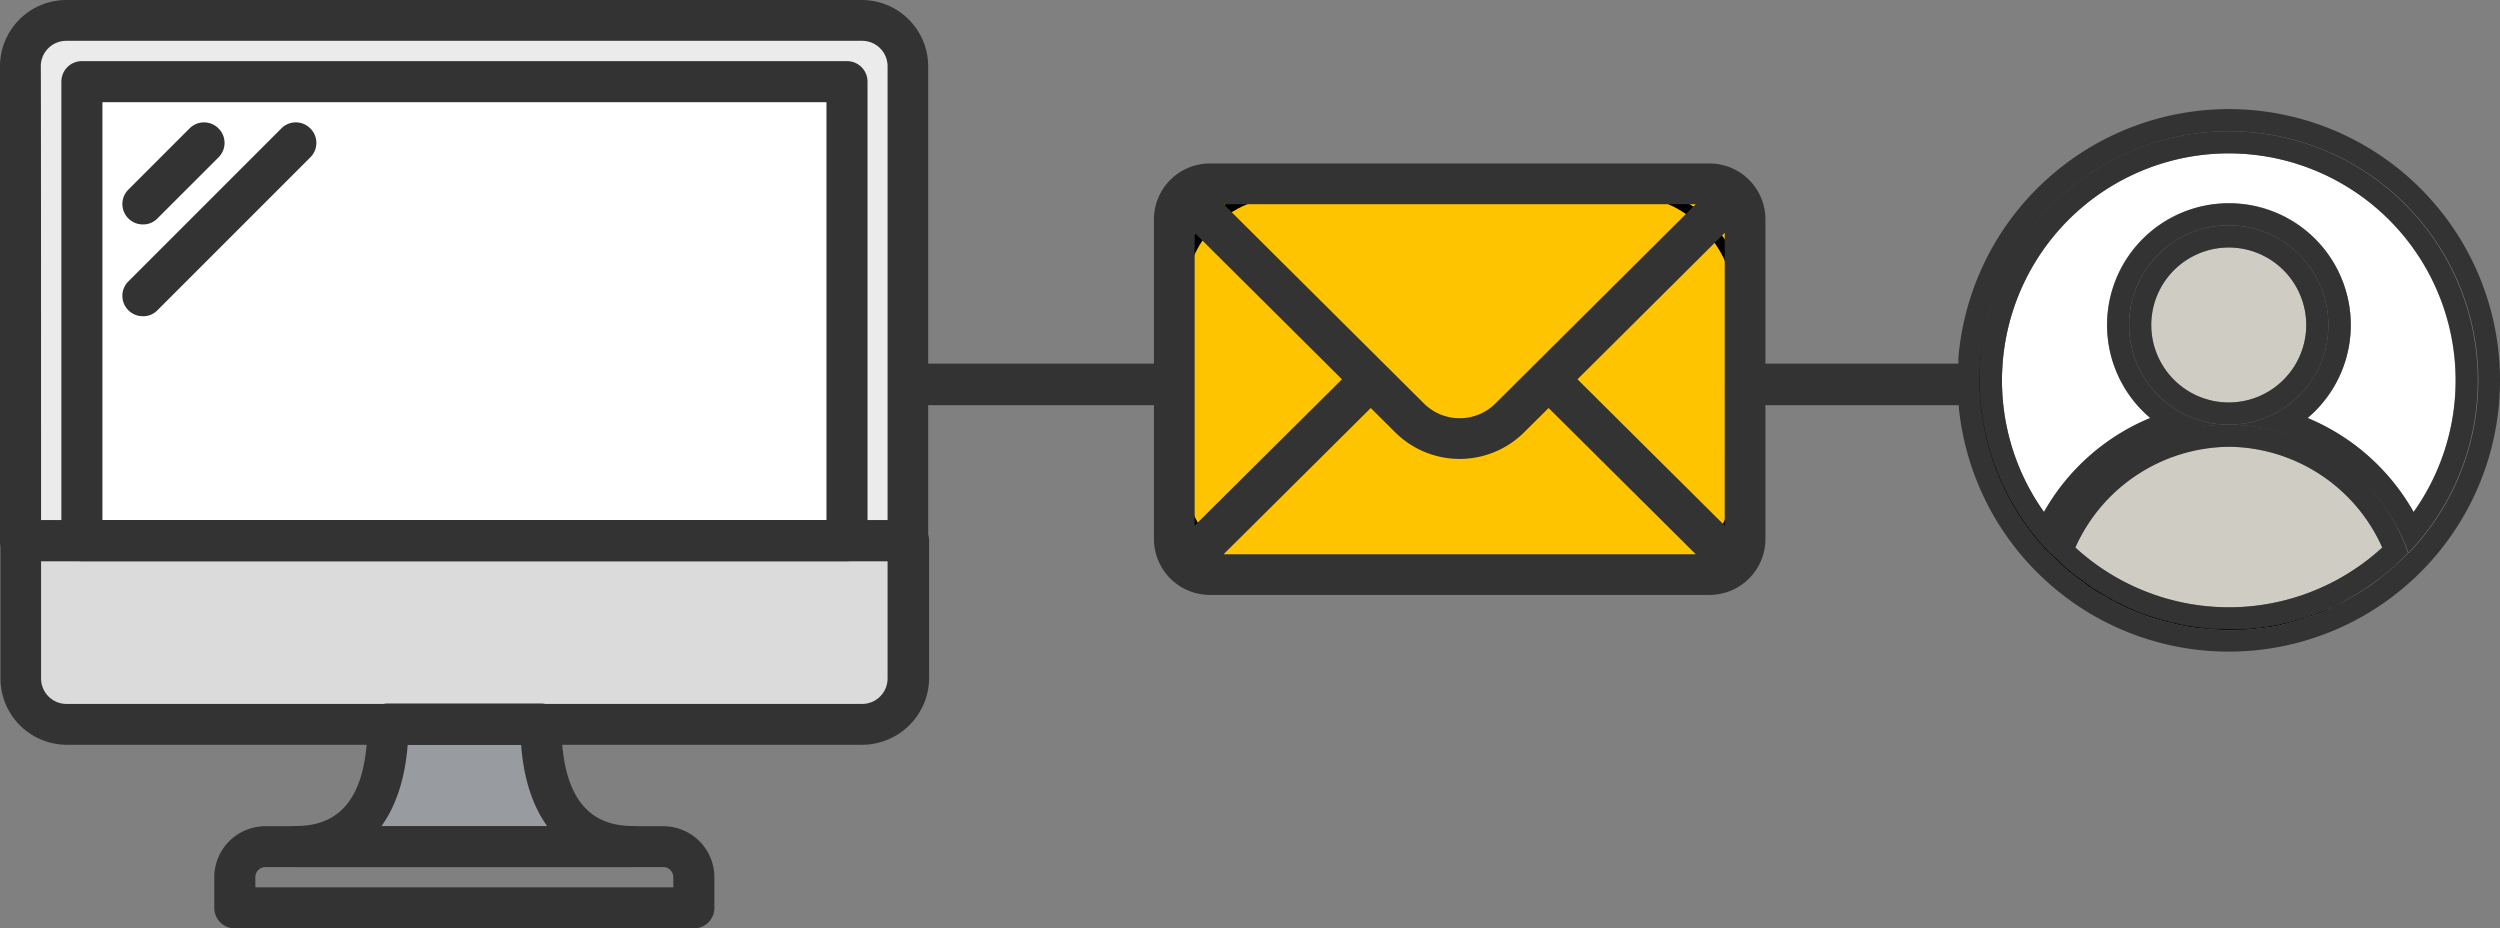 <svg xmlns="http://www.w3.org/2000/svg" width="240.634" height="89.363" viewBox="0 0 240.634 89.363">
  <rect x="0" y="0" width="240.634" height="89.363" fill="#808080" stroke="none"/>
  <g id="c_04_02" transform="translate(-769.5 -4951.5)">
    <g id="グループ_164" data-name="グループ 164" transform="translate(958.1 6341.1)">
      <path id="パス_545" data-name="パス 545" d="M-107.857-1382.6h-69.214a4.425,4.425,0,0,0-4.429,4.429v47.135h85.455v-47.135a4.425,4.425,0,0,0-4.429-4.429Z" transform="translate(-5.124 -5.046)" fill="#ebebeb"/>
      <path id="パス_546" data-name="パス 546" d="M-39.344-1086.3h-14.72c0,6.51-2.327,13.266-8.836,13.266h32.392C-37.017-1073.034-39.344-1079.79-39.344-1086.3Z" transform="translate(-97.192 -235.062)" fill="#989ca0"/>
      <path id="パス_547" data-name="パス 547" d="M-100.4-1141.027h-76.574a4.425,4.425,0,0,1-4.429-4.429V-1158.7h85.433v13.243A4.454,4.454,0,0,1-100.4-1141.027Z" transform="translate(-5.201 -178.859)" fill="#dbdbdb"/>
      <rect id="長方形_82" data-name="長方形 82" width="73.643" height="44.182" transform="translate(-180.718 -1381.74)" fill="#fff"/>
      <g id="グループ_91" data-name="グループ 91" transform="translate(-188.1 -1389.1)">
        <path id="パス_548" data-name="パス 548" d="M-101.191-1336.082h-85.433a1.475,1.475,0,0,1-1.476-1.476v-45.658a5.89,5.89,0,0,1,5.883-5.883h76.574a5.89,5.89,0,0,1,5.883,5.883v45.658A1.41,1.41,0,0,1-101.191-1336.082Zm-83.956-2.953h82.48v-44.182a2.95,2.95,0,0,0-2.953-2.953h-76.6a2.95,2.95,0,0,0-2.953,2.953C-185.147-1383.217-185.147-1339.035-185.147-1339.035Z" transform="translate(188.1 1389.1)" fill="#333" stroke="#333" stroke-width="1"/>
        <path id="パス_549" data-name="パス 549" d="M-105.443-1144.6h-76.574a5.891,5.891,0,0,1-5.883-5.883v-13.243a1.475,1.475,0,0,1,1.476-1.476h85.433a1.475,1.475,0,0,1,1.476,1.476v13.243A5.958,5.958,0,0,1-105.443-1144.6Zm-79.549-17.673v11.789a2.95,2.95,0,0,0,2.953,2.953h76.574a2.95,2.95,0,0,0,2.953-2.953v-11.789Z" transform="translate(187.945 1215.287)" fill="#333" stroke="#333" stroke-width="1"/>
        <path id="パス_550" data-name="パス 550" d="M-86.58-1315.666h-73.643a1.475,1.475,0,0,1-1.476-1.476v-44.182a1.475,1.475,0,0,1,1.476-1.476H-86.58a1.475,1.475,0,0,1,1.476,1.476v44.182A1.49,1.49,0,0,1-86.58-1315.666Zm-72.167-2.953h70.691v-41.229h-70.691Z" transform="translate(167.606 1368.683)" fill="#333" stroke="#333" stroke-width="1"/>
        <path id="パス_551" data-name="パス 551" d="M-50.242-1024.764H-94.424a1.475,1.475,0,0,1-1.476-1.476v-2.953a4.416,4.416,0,0,1,4.407-4.407h38.321a4.415,4.415,0,0,1,4.407,4.407v2.953A1.475,1.475,0,0,1-50.242-1024.764Zm-42.705-2.953h41.229v-1.477a1.475,1.475,0,0,0-1.476-1.476H-91.471a1.475,1.475,0,0,0-1.476,1.476v1.477Z" transform="translate(116.526 1113.127)" fill="#333" stroke="#333" stroke-width="1"/>
        <path id="パス_552" data-name="パス 552" d="M-35.631-1071.658H-68.024a1.475,1.475,0,0,1-1.476-1.476,1.475,1.475,0,0,1,1.476-1.476c4.877,0,7.36-3.467,7.36-10.313a1.475,1.475,0,0,1,1.476-1.476h14.72a1.475,1.475,0,0,1,1.476,1.476c0,6.845,2.483,10.313,7.36,10.313a1.475,1.475,0,0,1,1.476,1.476A1.475,1.475,0,0,1-35.631-1071.658Zm-25.234-2.93h18.053c-1.812-2.013-2.886-5.011-3.087-8.836H-57.756C-57.979-1079.6-59.053-1076.6-60.865-1074.588Z" transform="translate(96.031 1154.115)" fill="#333" stroke="#333" stroke-width="1"/>
        <path id="パス_553" data-name="パス 553" d="M-133.962-1327.625a1.47,1.47,0,0,1-1.051-.425,1.458,1.458,0,0,1,0-2.08l5.883-5.883a1.458,1.458,0,0,1,2.08,0,1.458,1.458,0,0,1,0,2.08l-5.883,5.883A1.385,1.385,0,0,1-133.962-1327.625Z" transform="translate(147.228 1348.228)" fill="#333" stroke="#333" stroke-width="1"/>
        <path id="パス_555" data-name="パス 555" d="M-133.962-1318.789a1.47,1.47,0,0,1-1.051-.425,1.458,1.458,0,0,1,0-2.08l14.72-14.72a1.458,1.458,0,0,1,2.08,0,1.458,1.458,0,0,1,0,2.08l-14.72,14.72A1.385,1.385,0,0,1-133.962-1318.789Z" transform="translate(147.228 1348.228)" fill="#333" stroke="#333" stroke-width="1"/>
      </g>
    </g>
    <g id="グループ_165" data-name="グループ 165" transform="translate(680 4045.5)">
      <path id="パス_424" data-name="パス 424" d="M336.3,1059a18.68,18.68,0,0,0-17.283,12.28h0A18.7,18.7,0,0,1,336.3,1059Z" transform="translate(-32.272 -112.127)" fill="none"/>
      <path id="パス_425" data-name="パス 425" d="M322.686,970.723a11.731,11.731,0,0,0,4.156,8.952,20.941,20.941,0,0,0-10.228,9.032l.018.026a20.882,20.882,0,0,1,10.231-9.058A11.721,11.721,0,0,1,334.42,959h-.011A11.743,11.743,0,0,0,322.686,970.723Z" transform="translate(-30.385 -33.442)" fill="none"/>
      <path id="パス_426" data-name="パス 426" d="M313.145,926.646a23.986,23.986,0,0,0-21.987,17.946A24,24,0,0,1,313.145,926.646Z" transform="translate(-10.353 -7.983)" fill="none"/>
      <path id="パス_427" data-name="パス 427" d="M400.1,1059a18.715,18.715,0,0,1,17.3,12.333h0A18.685,18.685,0,0,0,400.1,1059Z" transform="translate(-96.076 -112.127)" fill="none"/>
      <path id="パス_428" data-name="パス 428" d="M430.179,958.764a21.884,21.884,0,0,0-19.617-21.734,21.858,21.858,0,0,1,15.557,34.4l.01.017A21.918,21.918,0,0,0,430.179,958.764Z" transform="translate(-104.308 -16.154)" fill="none"/>
      <path id="パス_429" data-name="パス 429" d="M321.755,936.613A21.826,21.826,0,0,0,297.7,958.368,21.7,21.7,0,0,0,301.731,971a20.941,20.941,0,0,1,10.228-9.032,11.721,11.721,0,0,1,7.566-20.675h.021a11.721,11.721,0,0,1,7.566,20.675,20.925,20.925,0,0,1,10.2,9.042,21.858,21.858,0,0,0-15.557-34.4Z" transform="translate(-15.501 -15.737)" fill="#fff"/>
      <path id="パス_430" data-name="パス 430" d="M330.8,1078.7a21.833,21.833,0,0,0,29.541,0,16.1,16.1,0,0,0-29.541,0Z" transform="translate(-41.546 -119.996)" fill="#ceccc3"/>
      <circle id="楕円形_14" data-name="楕円形 14" cx="7.46" cy="7.46" r="7.46" transform="translate(296.565 929.821)" fill="#ceccc3"/>
      <path id="パス_431" data-name="パス 431" d="M304.025,916.5A26.14,26.14,0,0,0,278,940.478v4.263A26.111,26.111,0,1,0,304.025,916.5Zm17.307,42.713c-.087.091-.179.177-.268.267l-.179.179a25.942,25.942,0,0,1-6.735,4.776h-.021c-.171.085-.341.149-.512.234-.021,0-.021.021-.043.021-.149.064-.32.149-.49.213-.021,0-.043.021-.064.021-.171.064-.32.128-.49.192-.021,0-.043.021-.064.021-.171.064-.32.107-.49.17-.021,0-.064.021-.085.021-.149.043-.32.107-.469.149-.043.021-.064.021-.107.043-.171.064-.32.107-.469.149-.043.021-.085.021-.128.043l-.448.128c-.043.021-.085.021-.128.043-.149.043-.3.064-.448.107a1.362,1.362,0,0,0-.149.043c-.149.043-.3.064-.448.107a.4.4,0,0,1-.149.043c-.149.021-.3.064-.448.085-.043,0-.107.021-.149.021a3.3,3.3,0,0,1-.448.085c-.064,0-.107.021-.171.021l-.448.064c-.064,0-.107.021-.171.021a3.182,3.182,0,0,0-.448.043c-.064,0-.107.021-.171.021-.149.021-.3.021-.448.043a.47.47,0,0,1-.171.021c-.149,0-.32.021-.469.021h-.149c-.171,0-.341.021-.512.021h-1.407a1.408,1.408,0,0,0-.3-.021,1.609,1.609,0,0,0-.32-.021c-.107,0-.234-.021-.341-.021-.085,0-.192-.021-.277-.021-.128-.021-.234-.021-.362-.043-.085,0-.171-.021-.256-.021-.128-.021-.256-.021-.384-.043-.085,0-.149-.021-.234-.021l-.384-.064a.727.727,0,0,1-.213-.021c-.149-.021-.277-.043-.4-.064-.064-.021-.128-.021-.192-.043a2.734,2.734,0,0,0-.4-.085c-.064-.021-.128-.021-.192-.043-.128-.021-.277-.064-.4-.085-.043-.021-.107-.021-.171-.043-.128-.043-.277-.064-.4-.107-.064-.021-.107-.021-.17-.043a2.841,2.841,0,0,1-.4-.107c-.064-.021-.107-.021-.171-.043-.128-.043-.277-.085-.4-.128-.043-.021-.107-.021-.149-.043-.128-.043-.277-.085-.4-.128a.4.4,0,0,1-.149-.043c-.128-.043-.277-.107-.4-.149a.4.4,0,0,1-.149-.043c-.128-.043-.277-.107-.4-.149a1.039,1.039,0,0,1-.149-.064c-.128-.064-.277-.107-.4-.171l-.128-.064a3.26,3.26,0,0,1-.4-.17l-.128-.064c-.149-.064-.277-.128-.4-.192l-.128-.064-.384-.192-.128-.064a3.451,3.451,0,0,0-.384-.213l-.128-.064c-.128-.064-.256-.149-.384-.213a.448.448,0,0,0-.128-.085c-.128-.064-.234-.149-.362-.213-.043-.021-.085-.064-.128-.085a3.2,3.2,0,0,1-.362-.213.926.926,0,0,1-.149-.085c-.107-.085-.234-.149-.341-.234-.043-.043-.107-.064-.149-.107-.107-.085-.213-.149-.32-.234a.648.648,0,0,1-.149-.107c-.107-.085-.213-.149-.32-.234-.064-.043-.107-.085-.171-.128a2.6,2.6,0,0,1-.3-.213c-.064-.043-.128-.107-.192-.149-.085-.064-.171-.149-.256-.213a1.862,1.862,0,0,1-.213-.17c-.085-.064-.149-.128-.234-.192a2.115,2.115,0,0,0-.234-.213,1.383,1.383,0,0,1-.192-.17,3.28,3.28,0,0,1-.277-.256.989.989,0,0,0-.149-.149,4.071,4.071,0,0,1-.32-.3l-.085-.085c-.128-.149-.256-.277-.384-.4v-.021a23.98,23.98,0,0,1,16.074-40.551q.613-.031,1.233-.031a23.976,23.976,0,0,1,17.3,40.574Z" transform="translate(0)" fill="#333"/>
      <path id="パス_432" data-name="パス 432" d="M318.924,1116.616c-.008.02-.016.04-.024.061.008-.021.017-.04.024-.061Z" transform="translate(-32.183 -157.463)"/>
      <path id="パス_433" data-name="パス 433" d="M311.657,926.5q-.621,0-1.233.031a24,24,0,0,0-21.987,17.946A24.025,24.025,0,0,0,294.371,967v.021l0,0a18.68,18.68,0,0,1,17.283-12.28,9.591,9.591,0,1,1,9.591-9.591,9.579,9.579,0,0,1-9.591,9.591,18.685,18.685,0,0,1,17.3,12.333,23.976,23.976,0,0,0-17.3-40.574Zm17.776,36.66a20.746,20.746,0,0,0-10.209-9.058,11.712,11.712,0,1,0-15.112,0,20.882,20.882,0,0,0-10.231,9.058l-.018-.026,0,.005a21.84,21.84,0,0,1,15.567-34.394,21.856,21.856,0,0,1,20.027,34.416l-.01-.017Z" transform="translate(-7.632 -7.869)" fill="#333"/>
      <path id="パス_434" data-name="パス 434" d="M479.379,1118.152l-.179.179Z" transform="translate(-158.316 -158.672)"/>
      <path id="パス_435" data-name="パス 435" d="M407.727,979.675A11.721,11.721,0,0,0,400.161,959h-.011a11.721,11.721,0,0,1,7.556,20.674,20.747,20.747,0,0,1,10.209,9.058l.011-.017A20.925,20.925,0,0,0,407.727,979.675Z" transform="translate(-96.115 -33.442)"/>
      <path id="パス_436" data-name="パス 436" d="M317.217,937.03a21.84,21.84,0,0,0-15.567,34.395l0-.005a21.858,21.858,0,0,1,15.564-34.389Z" transform="translate(-15.422 -16.154)"/>
      <path id="パス_437" data-name="パス 437" d="M294.293,1033.384v-.021a24.025,24.025,0,0,1-5.934-22.52,24.028,24.028,0,0,0,5.913,22.605c.008-.021.017-.04.024-.061Z" transform="translate(-7.554 -74.235)"/>
      <path id="パス_438" data-name="パス 438" d="M481.289,1116.872l0-.008h0Z" transform="translate(-159.957 -157.658)"/>
      <path id="パス_439" data-name="パス 439" d="M319.014,1071.28c.127.148.254.275.381.4l.085.085a4.107,4.107,0,0,1,.32.3.986.986,0,0,0,.149.149,3.29,3.29,0,0,1,.277.256c.064.064.128.107.192.171a2.115,2.115,0,0,0,.234.213c.085.064.149.128.234.192a1.875,1.875,0,0,1,.213.17c.085.064.171.149.256.213.064.043.128.107.192.149.107.064.192.149.3.213.064.043.107.085.171.128.107.085.213.149.32.234.043.043.107.064.149.107.107.085.213.149.32.234.043.043.107.064.149.107a3.271,3.271,0,0,0,.341.234.927.927,0,0,1,.149.085c.128.064.234.149.362.213.043.021.085.064.128.085.107.064.234.149.362.213a.448.448,0,0,0,.128.085c.128.064.256.149.384.213l.128.064a3.461,3.461,0,0,0,.384.213l.128.064.384.192.128.064c.128.064.277.128.4.192l.128.064c.128.064.277.107.4.171l.128.064c.128.064.277.106.4.17a1.054,1.054,0,0,1,.149.064c.128.043.277.107.4.149a.394.394,0,0,1,.149.043,3.117,3.117,0,0,0,.4.149.394.394,0,0,1,.149.043c.128.043.277.085.4.128.043.021.107.021.149.043.128.043.277.085.4.128.064.021.107.021.171.043.128.043.277.064.4.107.064.021.107.021.171.043a2.847,2.847,0,0,0,.4.106c.043.021.107.021.171.043.128.021.277.064.4.085.064.021.128.021.192.043a2.751,2.751,0,0,0,.4.085c.064.021.128.021.192.042.149.021.277.043.4.064.064,0,.149.021.213.021l.384.064c.085,0,.149.021.234.021.128.021.256.021.384.043.085,0,.171.021.256.021a2.1,2.1,0,0,0,.362.043c.085,0,.192.021.277.021.107,0,.234.021.341.021a1.619,1.619,0,0,0,.32.021,1.4,1.4,0,0,0,.3.021h1.386c.17,0,.34-.021.511-.021h.177c.132,0,.278-.015.413-.019l.028,0a.468.468,0,0,1,.171-.021c.149-.021.3-.021.448-.043.064,0,.107-.021.171-.021.019,0,.038,0,.056,0,.112-.014.224-.02.335-.032l.056-.008a.288.288,0,0,0,.044-.005.405.405,0,0,1,.12-.015h.006l.448-.064h0c.064,0,.107-.021.171-.021a3.34,3.34,0,0,1,.448-.085c.043,0,.107-.021.149-.021.149-.021.3-.064.448-.085a.4.4,0,0,1,.149-.043c.149-.043.3-.064.448-.107.014,0,.024-.006.036-.009a.226.226,0,0,1-.057.009,1.334,1.334,0,0,0,.149-.043c-.017.009-.035.016-.053.023a.29.29,0,0,0,.074-.023,3.418,3.418,0,0,0,.448-.106h0c.043-.021.085-.021.128-.043h0l.448-.128c.043-.021.085-.021.128-.043.17-.064.32-.107.469-.149.043-.021.064-.021.107-.043a3.97,3.97,0,0,0,.469-.149c.021,0,.064-.021.085-.021.072-.018.143-.041.213-.065l.064-.022c.074-.027.146-.055.213-.084h0a.077.077,0,0,0,.032-.011.077.077,0,0,1,.032-.011h0c.171-.064.32-.128.49-.192-.171.064-.32.128-.49.192.149-.064.32-.128.49-.192l.007,0a.138.138,0,0,1-.028,0c.021,0,.043-.021.064-.021a.065.065,0,0,1-.028.017.167.167,0,0,1,.05-.017c.149-.064.32-.149.49-.213.021,0,.021-.021.043-.021.171-.085.341-.149.512-.234h.021c.293-.136.582-.281.868-.428.129-.067.257-.136.384-.2q.23-.124.458-.253c.15-.085.3-.17.447-.259.116-.069.23-.141.344-.212q.508-.315,1-.653c.052-.036.1-.07.156-.107.181-.127.359-.258.536-.39.074-.055.147-.109.22-.165.178-.136.355-.273.529-.414.049-.039.1-.08.146-.12q.856-.7,1.644-1.481l.184-.183c.089-.09.176-.182.264-.273a18.3,18.3,0,0,0-34.587-.053Zm20.991,7.137c.064,0,.107-.021.171-.021A.415.415,0,0,1,340.005,1078.417Zm.171,0a3.34,3.34,0,0,1,.448-.085A3.34,3.34,0,0,0,340.176,1078.417Zm.6-.128a.364.364,0,0,1-.149.021c.043,0,.107-.021.149-.021.149-.021.3-.064.448-.085A3.319,3.319,0,0,1,340.773,1078.289Zm1.044-.213c-.149.043-.3.064-.448.107a.4.4,0,0,0-.149.043.4.4,0,0,1,.149-.043C341.519,1078.14,341.668,1078.119,341.817,1078.076Zm.6-.149a3.418,3.418,0,0,1-.448.106A3.418,3.418,0,0,0,342.414,1077.927Zm-6.117-16.8a16.372,16.372,0,0,1,14.771,9.7,21.833,21.833,0,0,1-29.541,0A16.372,16.372,0,0,1,336.3,1061.131Z" transform="translate(-32.272 -112.127)" fill="#333"/>
      <path id="パス_440" data-name="パス 440" d="M406,1151.3h0Z" transform="translate(-100.716 -184.755)"/>
      <path id="パス_441" data-name="パス 441" d="M345.571,1120.255A21.855,21.855,0,0,1,330.8,1114.5,21.753,21.753,0,0,0,345.571,1120.255Z" transform="translate(-41.546 -155.798)"/>
      <path id="パス_442" data-name="パス 442" d="M345.571,1069a16.372,16.372,0,0,0-14.771,9.7A16.408,16.408,0,0,1,345.571,1069Z" transform="translate(-41.546 -119.996)"/>
      <path id="パス_443" data-name="パス 443" d="M414.392,1150.579l-.056.008c.026,0,.052,0,.078-.008a.169.169,0,0,1,.023-.005A.287.287,0,0,1,414.392,1150.579Z" transform="translate(-107.277 -184.183)"/>
      <path id="パス_444" data-name="パス 444" d="M409.486,1150.787c-.064,0-.107.021-.171.021-.149.021-.3.021-.448.042a.468.468,0,0,0-.171.021l-.028,0,.049,0a.468.468,0,0,1,.171-.021c.149-.021.3-.021.448-.042.064,0,.107-.021.171-.021l.035,0C409.524,1150.785,409.505,1150.787,409.486,1150.787Z" transform="translate(-102.819 -184.349)"/>
      <path id="パス_445" data-name="パス 445" d="M351.42,1118.606l-.146.12c-.174.141-.351.278-.529.414l-.22.165c-.177.132-.355.263-.536.39-.052.036-.1.071-.156.107q-.491.339-1,.654c-.114.071-.228.143-.344.212-.148.088-.3.174-.447.259s-.3.17-.458.253c-.128.069-.255.138-.384.2-.286.148-.575.292-.868.428h-.021c-.171.085-.341.149-.512.234a.066.066,0,0,1-.043.021c-.171.085-.341.149-.49.213a.17.17,0,0,0-.05.017l-.007,0-.007,0c-.171.064-.32.128-.49.192h0a.165.165,0,0,1-.064.021h0c-.067.029-.139.057-.213.084.066-.023.131-.045.192-.062a3.308,3.308,0,0,1-.49.17l.234-.086c-.07.024-.141.047-.213.065-.021,0-.064.021-.085.021a3.993,3.993,0,0,1-.469.149c-.043.021-.064.021-.107.043-.149.043-.3.085-.469.149-.043.021-.085.021-.128.043l-.448.128h0a.3.3,0,0,1-.128.043h0a3.4,3.4,0,0,1-.448.106,1.162,1.162,0,0,1-.114.033c-.012,0-.022,0-.036.009-.149.043-.3.064-.448.107a.394.394,0,0,0-.149.043c-.149.021-.3.064-.448.085-.043,0-.107.021-.149.021a3.359,3.359,0,0,0-.448.085c-.064,0-.107.021-.171.021h0q-.191.032-.445.064h.02c-.064,0-.107.021-.171.021a3.173,3.173,0,0,1-.448.043c-.064,0-.107.021-.171.021-.149.021-.3.021-.448.043a.468.468,0,0,0-.171.021,3.446,3.446,0,0,1-.469.021h-.15a4.115,4.115,0,0,1-.511.021c-.043,0-.085.021-.128,0h-1.279a1.412,1.412,0,0,1-.3-.021,1.61,1.61,0,0,1-.32-.021c-.107,0-.234-.021-.341-.021-.085,0-.192-.021-.277-.021a2.1,2.1,0,0,1-.362-.043c-.085,0-.171-.021-.256-.021-.128-.021-.256-.021-.384-.043-.085,0-.149-.021-.234-.021l-.384-.064c-.064,0-.149-.021-.213-.021-.128-.021-.256-.042-.4-.064-.064-.021-.128-.021-.192-.042a2.736,2.736,0,0,1-.4-.085c-.064-.021-.128-.021-.192-.043-.128-.021-.277-.064-.4-.085-.064-.021-.128-.021-.171-.043a2.831,2.831,0,0,1-.4-.106c-.064-.021-.107-.021-.171-.043-.128-.043-.277-.064-.4-.107-.064-.021-.107-.021-.171-.043-.128-.043-.277-.085-.4-.128-.043-.021-.107-.021-.149-.043-.128-.043-.277-.085-.4-.128a.4.4,0,0,0-.149-.043,3.1,3.1,0,0,1-.4-.149.4.4,0,0,0-.149-.043c-.128-.043-.277-.107-.4-.149a1.024,1.024,0,0,0-.149-.064c-.128-.064-.277-.107-.4-.171l-.128-.064c-.128-.064-.277-.107-.4-.171l-.128-.064c-.128-.064-.277-.128-.4-.192l-.128-.064-.384-.192-.128-.064a3.46,3.46,0,0,1-.384-.213l-.128-.064c-.128-.064-.256-.149-.384-.213a.446.446,0,0,1-.128-.085c-.128-.064-.256-.149-.362-.213-.043-.021-.085-.064-.128-.085-.128-.064-.234-.149-.362-.213a.926.926,0,0,0-.149-.085,3.245,3.245,0,0,1-.341-.234c-.043-.043-.107-.064-.149-.107-.107-.085-.213-.149-.32-.234-.043-.043-.107-.064-.149-.106-.107-.085-.213-.149-.32-.234-.064-.043-.107-.085-.171-.128-.107-.064-.192-.149-.3-.213-.064-.043-.128-.107-.192-.149-.085-.064-.171-.149-.256-.213a1.875,1.875,0,0,0-.213-.17c-.085-.064-.149-.128-.234-.192a2.123,2.123,0,0,1-.234-.213c-.064-.064-.128-.107-.192-.171a3.286,3.286,0,0,0-.277-.256.981.981,0,0,1-.149-.149,4.113,4.113,0,0,0-.32-.3l-.085-.085c-.127-.127-.254-.254-.381-.4-.008.02-.016.04-.024.061h0v.021c.128.128.256.256.384.4l.085.085a4.082,4.082,0,0,0,.32.3.985.985,0,0,1,.149.149,3.27,3.27,0,0,0,.277.256,1.382,1.382,0,0,0,.192.171,2.105,2.105,0,0,1,.234.213c.085.064.149.128.234.192a1.879,1.879,0,0,0,.213.17c.085.064.171.149.256.213.064.043.128.107.192.149a2.609,2.609,0,0,0,.3.213c.064.043.107.085.171.128.107.085.213.149.32.234a.647.647,0,0,0,.149.107c.107.085.213.149.32.234.043.043.107.064.149.107.107.085.234.149.341.234a.927.927,0,0,0,.149.085,3.2,3.2,0,0,0,.362.213c.043.021.085.064.128.085.128.064.234.149.362.213a.445.445,0,0,1,.128.085c.128.064.256.149.384.213l.128.064a3.46,3.46,0,0,1,.384.213l.128.064.384.192.128.064c.128.064.256.128.4.192l.128.064a3.268,3.268,0,0,0,.4.171l.128.064c.128.064.277.106.4.17a1.041,1.041,0,0,0,.149.064c.128.043.277.107.4.149a.4.4,0,0,0,.149.042c.128.043.277.107.4.149a.394.394,0,0,0,.149.043c.128.043.277.085.4.128.043.021.107.021.149.043.128.043.277.085.4.128.064.021.107.021.171.043a2.832,2.832,0,0,0,.4.107c.064.021.107.021.171.043.128.043.277.064.4.107.064.021.128.021.171.043.128.021.277.064.4.085.064.021.128.021.192.043a2.719,2.719,0,0,1,.4.085c.064.021.128.021.192.042.128.021.256.043.4.064a.727.727,0,0,0,.213.021l.384.064c.085,0,.149.021.234.021.128.021.256.021.384.043.085,0,.171.021.256.021.128.021.234.021.362.043.085,0,.192.021.277.021.107,0,.234.021.341.021a1.619,1.619,0,0,1,.32.021,1.4,1.4,0,0,1,.3.021h1.407c.171,0,.341-.021.512-.021h.149c.149,0,.32-.021.469-.021a.468.468,0,0,0,.171-.021c.149-.021.3-.021.448-.043.064,0,.107-.021.171-.021a3.173,3.173,0,0,1,.448-.043c.064,0,.107-.021.171-.021l.448-.064c.064,0,.107-.021.171-.021a3.3,3.3,0,0,0,.448-.085c.043,0,.107-.021.149-.021.149-.021.3-.064.448-.085a.394.394,0,0,0,.149-.043c.149-.043.3-.064.448-.107a1.333,1.333,0,0,1,.149-.043c.149-.043.3-.064.448-.107.043-.021.085-.021.128-.043l.448-.128c.043-.021.085-.021.128-.043.149-.043.3-.085.469-.149.043-.021.064-.021.107-.043.149-.043.32-.107.469-.149.021,0,.064-.021.085-.021.171-.064.32-.107.49-.17.021,0,.043-.021.064-.021.171-.064.32-.128.49-.192.021,0,.043-.021.064-.021.171-.064.341-.149.49-.213.021,0,.021-.021.043-.021.171-.085.341-.149.512-.234h.021a25.94,25.94,0,0,0,6.735-4.776l0,0Q352.276,1117.9,351.42,1118.606Zm-32.115-1.525c-.128-.128-.256-.256-.384-.4.128.149.256.277.384.4l.085.085Zm.085.107a4.134,4.134,0,0,1,.32.3A4.134,4.134,0,0,0,319.39,1117.188Zm1.407,1.258c-.085-.064-.149-.128-.234-.192a2.135,2.135,0,0,1-.234-.213c-.064-.064-.128-.107-.192-.171a3.265,3.265,0,0,0-.277-.256.982.982,0,0,1-.149-.149l.149.149a3.265,3.265,0,0,1,.277.256c.064.064.128.107.192.171a2.323,2.323,0,0,1,.234.213,2.263,2.263,0,0,1,.234.192,1.862,1.862,0,0,1,.213.17C320.946,1118.552,320.861,1118.51,320.8,1118.446Zm.469.384c-.085-.064-.171-.149-.256-.213.085.064.171.149.256.213.064.043.128.107.192.149C321.394,1118.936,321.33,1118.872,321.266,1118.829Zm.17.149a3.648,3.648,0,0,1,.3.213C321.628,1119.128,321.543,1119.042,321.436,1118.978Zm.789.575c-.107-.085-.213-.149-.32-.234-.064-.043-.107-.085-.171-.128a1.176,1.176,0,0,1,.171.128c.107.085.213.149.32.234.043.043.107.064.149.107C322.332,1119.618,322.268,1119.6,322.225,1119.554Zm.171.107c.107.085.213.149.32.234A2.084,2.084,0,0,1,322.4,1119.66Zm.3.234a.383.383,0,0,1,.149.107C322.8,1119.959,322.737,1119.938,322.694,1119.895Zm.171.085a3.262,3.262,0,0,0,.341.234A1.935,1.935,0,0,1,322.864,1119.98Zm.32.234a.926.926,0,0,1,.149.085A1.216,1.216,0,0,1,323.184,1120.215Zm.512.32c-.128-.064-.234-.149-.362-.213a3.217,3.217,0,0,1,.362.213.445.445,0,0,1,.128.085C323.781,1120.6,323.738,1120.556,323.7,1120.534Zm.149.085c.107.064.234.149.362.213C324.079,1120.769,323.951,1120.683,323.845,1120.62Zm.49.277a.445.445,0,0,1-.128-.085.445.445,0,0,0,.128.085c.128.064.256.149.384.213A3.442,3.442,0,0,1,324.335,1120.9Zm.384.234.128.064Zm.512.256a3.479,3.479,0,0,1-.384-.213,3.479,3.479,0,0,0,.384.213l.128.064Zm.512.277-.384-.192.384.192.128.064Zm.128.043c.128.064.277.128.4.192C326.147,1121.834,326.019,1121.792,325.87,1121.707Zm.426.192.128.064A.349.349,0,0,1,326.3,1121.9Zm.107.064c.128.064.277.107.4.171C326.68,1122.09,326.552,1122.026,326.4,1121.962Zm.554.234-.128-.064.128.064c.128.064.277.107.4.17C327.234,1122.3,327.085,1122.261,326.957,1122.2Zm.4.149a1.054,1.054,0,0,1,.149.064A.193.193,0,0,1,327.362,1122.346Zm.7.277a1.354,1.354,0,0,1-.149-.043c-.128-.043-.277-.107-.4-.149.128.043.256.085.4.149a.394.394,0,0,1,.149.043,3.116,3.116,0,0,0,.4.149A2.279,2.279,0,0,1,328.065,1122.623Zm.4.149a.4.4,0,0,1,.149.043A.4.4,0,0,1,328.47,1122.772Zm.554.192c-.128-.043-.277-.085-.4-.128.128.043.277.085.4.128a.309.309,0,0,1,.149.043C329.131,1122.985,329.067,1122.985,329.024,1122.964Zm.171.043c.128.043.277.085.4.128C329.45,1123.092,329.323,1123.049,329.195,1123.007Zm1.151.32c-.064-.021-.128-.021-.171-.042-.149-.043-.277-.064-.4-.107-.064-.021-.107-.021-.171-.043a.662.662,0,0,1,.171.043c.128.043.277.064.4.107.064.021.107.021.171.042.128.043.277.064.4.107A2.834,2.834,0,0,1,330.346,1123.326Zm.575.149c-.064-.021-.128-.021-.171-.043a.4.4,0,0,1,.171.043,2.27,2.27,0,0,1,.4.085C331.2,1123.54,331.049,1123.5,330.921,1123.476Zm.4.085a.624.624,0,0,1,.192.043C331.454,1123.582,331.39,1123.582,331.326,1123.561Zm.192.021a3.426,3.426,0,0,0,.4.085A2.719,2.719,0,0,1,331.518,1123.582Zm.426.085c.064.021.128.021.192.043A1.335,1.335,0,0,1,331.944,1123.667Zm.171.043c.149.021.277.042.4.064C332.392,1123.753,332.264,1123.731,332.115,1123.71Zm1,.149-.384-.064c-.064,0-.149-.021-.213-.021.085,0,.149.021.213.021l.384.064c.085,0,.171.021.234.021C333.266,1123.881,333.2,1123.859,333.116,1123.859Zm.234.021c.128.021.256.021.384.043C333.607,1123.9,333.479,1123.9,333.351,1123.881Zm.362.043c.107,0,.192.021.256.021C333.884,1123.945,333.8,1123.923,333.713,1123.923Zm.277.021c.107.021.234.021.362.043A2.107,2.107,0,0,1,333.99,1123.945Zm.341.021c.085,0,.192.021.277.021A1.308,1.308,0,0,1,334.331,1123.966Zm.277.021c.107,0,.234.021.341.021A1.946,1.946,0,0,1,334.608,1123.987Zm1.6.064h-.618a1.4,1.4,0,0,1-.3-.021,1.618,1.618,0,0,1-.32-.021,1.618,1.618,0,0,0,.32.021c.085,0,.192.021.3.021h.618Zm7.268-1.13a3.011,3.011,0,0,1-.469.149C343.177,1123.007,343.326,1122.964,343.475,1122.922Zm-.575.192-.448.128.448-.128a.3.3,0,0,1,.128-.043C342.985,1123.092,342.942,1123.092,342.9,1123.113Zm.575-.171a.362.362,0,0,1,.107-.043C343.539,1122.922,343.518,1122.922,343.475,1122.943Zm.107-.064a3.97,3.97,0,0,0,.469-.149A3.014,3.014,0,0,1,343.582,1122.879Zm.49-.149c.021,0,.043-.021.085-.021C344.136,1122.708,344.093,1122.73,344.072,1122.73Zm1.726-.661a5.435,5.435,0,0,1,.512-.234C346.139,1121.92,345.969,1121.984,345.8,1122.069Z" transform="translate(-32.183 -157.463)"/>
      <path id="パス_446" data-name="パス 446" d="M404.015,1151.3c-.17,0-.34.021-.511.021h.02c.17,0,.341-.021.511-.021Z" transform="translate(-98.754 -184.755)"/>
      <path id="パス_447" data-name="パス 447" d="M406.611,1151.3h0Z" transform="translate(-101.199 -184.754)"/>
      <path id="パス_448" data-name="パス 448" d="M480.042,1117.167c.089-.09.181-.176.268-.267-.087.09-.179.176-.267.265Z" transform="translate(-158.979 -157.687)"/>
      <path id="パス_449" data-name="パス 449" d="M448.468,1138.99c-.286.147-.575.292-.868.428C447.893,1139.282,448.182,1139.138,448.468,1138.99Z" transform="translate(-133.451 -175.068)"/>
      <path id="パス_450" data-name="パス 450" d="M479.185,1118.329l0,0,.179-.179h0Z" transform="translate(-158.304 -158.667)"/>
      <path id="パス_451" data-name="パス 451" d="M464.182,1131.069l-.156.107Z" transform="translate(-146.376 -168.836)"/>
      <path id="パス_452" data-name="パス 452" d="M467.495,1128.462c-.073.056-.146.111-.22.165C467.349,1128.573,467.422,1128.518,467.495,1128.462Z" transform="translate(-148.933 -166.784)"/>
      <path id="パス_453" data-name="パス 453" d="M470.936,1125.954c-.049.04-.1.081-.146.12Z" transform="translate(-151.699 -164.811)"/>
      <path id="パス_454" data-name="パス 454" d="M458.065,1134.635c-.114.071-.228.143-.344.212C457.837,1134.778,457.951,1134.706,458.065,1134.635Z" transform="translate(-141.415 -171.642)"/>
      <path id="パス_455" data-name="パス 455" d="M453.935,1136.842q-.227.129-.458.253Q453.708,1136.971,453.935,1136.842Z" transform="translate(-138.076 -173.378)"/>
      <path id="パス_456" data-name="パス 456" d="M480.048,1117.137c.088-.089.18-.175.267-.265l0-.008C480.224,1116.955,480.137,1117.047,480.048,1117.137Z" transform="translate(-158.983 -157.658)"/>
      <path id="パス_457" data-name="パス 457" d="M473.117,1119q-.787.777-1.644,1.481Q472.329,1119.783,473.117,1119Z" transform="translate(-152.236 -159.342)"/>
      <path id="パス_458" data-name="パス 458" d="M460.336,1131.569q-.491.339-1,.653Q459.844,1131.908,460.336,1131.569Z" transform="translate(-142.686 -169.229)"/>
      <path id="パス_459" data-name="パス 459" d="M468.835,1126.518c-.174.141-.351.278-.529.414C468.484,1126.8,468.661,1126.659,468.835,1126.518Z" transform="translate(-149.744 -165.255)"/>
      <path id="パス_460" data-name="パス 460" d="M465.3,1129.237c-.177.132-.355.263-.536.39C464.941,1129.5,465.119,1129.369,465.3,1129.237Z" transform="translate(-146.954 -167.394)"/>
      <path id="パス_461" data-name="パス 461" d="M456.072,1135.629c-.147.088-.3.173-.447.259C455.775,1135.8,455.924,1135.717,456.072,1135.629Z" transform="translate(-139.766 -172.424)"/>
      <path id="パス_462" data-name="パス 462" d="M452.058,1138.03c-.128.069-.255.138-.384.2C451.8,1138.168,451.931,1138.1,452.058,1138.03Z" transform="translate(-136.657 -174.313)"/>
      <path id="パス_463" data-name="パス 463" d="M319.384,1117.3c-.128-.128-.256-.256-.384-.4C319.128,1117.049,319.256,1117.177,319.384,1117.3Z" transform="translate(-32.261 -157.687)"/>
      <path id="パス_464" data-name="パス 464" d="M327.8,1125.2c.064.064.149.107.213.171A1.857,1.857,0,0,0,327.8,1125.2Z" transform="translate(-39.186 -164.217)"/>
      <path id="パス_465" data-name="パス 465" d="M332.371,1128.828a1.192,1.192,0,0,0-.171-.128C332.264,1128.743,332.307,1128.785,332.371,1128.828Z" transform="translate(-42.648 -166.971)"/>
      <path id="パス_466" data-name="パス 466" d="M339,1133.5a1.216,1.216,0,0,0,.149.085A.926.926,0,0,0,339,1133.5Z" transform="translate(-47.998 -170.749)"/>
      <path id="パス_467" data-name="パス 467" d="M336.849,1132.107a.382.382,0,0,0-.149-.107C336.743,1132.043,336.807,1132.064,336.849,1132.107Z" transform="translate(-46.189 -169.568)"/>
      <path id="パス_468" data-name="パス 468" d="M341.528,1135.085a.448.448,0,0,0-.128-.085C341.443,1135.021,341.485,1135.064,341.528,1135.085Z" transform="translate(-49.887 -171.929)"/>
      <path id="パス_469" data-name="パス 469" d="M325.834,1123.513a2.332,2.332,0,0,0-.234-.213A2.119,2.119,0,0,0,325.834,1123.513Z" transform="translate(-37.455 -162.723)"/>
      <path id="パス_470" data-name="パス 470" d="M415.4,1150.264h0l.445-.064h0Z" transform="translate(-108.114 -183.889)"/>
      <path id="パス_471" data-name="パス 471" d="M415.851,1150.2l-.445.063Q415.66,1150.233,415.851,1150.2Z" transform="translate(-108.119 -183.89)"/>
      <path id="パス_472" data-name="パス 472" d="M412.763,1150.667a3.17,3.17,0,0,0,.335-.032C412.987,1150.646,412.875,1150.653,412.763,1150.667Z" transform="translate(-106.04 -184.231)"/>
      <path id="パス_473" data-name="パス 473" d="M412.635,1150.639l-.035,0a3.173,3.173,0,0,0,.448-.043c-.026,0-.052,0-.078.007A3.2,3.2,0,0,1,412.635,1150.639Z" transform="translate(-105.911 -184.204)"/>
      <path id="パス_474" data-name="パス 474" d="M421.1,1149.185a3.32,3.32,0,0,0,.448-.085C421.4,1149.121,421.249,1149.164,421.1,1149.185Z" transform="translate(-112.6 -183.024)"/>
      <path id="パス_475" data-name="パス 475" d="M406,1151.3h0Z" transform="translate(-100.716 -184.755)"/>
      <path id="パス_476" data-name="パス 476" d="M403.6,1151.321a4.091,4.091,0,0,0,.511-.021h0C403.941,1151.3,403.77,1151.321,403.6,1151.321Z" transform="translate(-98.83 -184.755)"/>
      <path id="パス_477" data-name="パス 477" d="M406.73,1151.229a3.5,3.5,0,0,0,.413-.019C407.008,1151.214,406.862,1151.228,406.73,1151.229Z" transform="translate(-101.292 -184.684)"/>
      <path id="パス_478" data-name="パス 478" d="M406.706,1151.221H406.7a3.445,3.445,0,0,0,.469-.021l-.049,0A3.473,3.473,0,0,1,406.706,1151.221Z" transform="translate(-101.269 -184.676)"/>
      <path id="パス_479" data-name="パス 479" d="M440.49,1143.3c-.171.064-.341.128-.49.192C440.171,1143.428,440.32,1143.364,440.49,1143.3Z" transform="translate(-127.471 -178.46)"/>
      <path id="パス_480" data-name="パス 480" d="M443.09,1142.2c-.171.064-.341.149-.49.213C442.749,1142.349,442.92,1142.285,443.09,1142.2Z" transform="translate(-129.517 -177.594)"/>
      <path id="パス_481" data-name="パス 481" d="M438.463,1144.693l-.064.022Z" transform="translate(-126.211 -179.556)"/>
      <path id="パス_482" data-name="パス 482" d="M437.3,1144.571a3.336,3.336,0,0,0,.49-.17c-.06.017-.126.04-.192.062l-.064.022Z" transform="translate(-125.347 -179.325)"/>
      <path id="パス_483" data-name="パス 483" d="M445.612,1141.1a5.473,5.473,0,0,0-.512.234C445.271,1141.249,445.441,1141.185,445.612,1141.1Z" transform="translate(-131.484 -176.729)"/>
      <path id="パス_484" data-name="パス 484" d="M427.148,1147.8a3.419,3.419,0,0,1-.448.107A3.419,3.419,0,0,0,427.148,1147.8Z" transform="translate(-117.006 -182.001)"/>
      <path id="パス_485" data-name="パス 485" d="M435.169,1145.3a3.967,3.967,0,0,1-.469.149A3.012,3.012,0,0,0,435.169,1145.3Z" transform="translate(-123.301 -180.033)"/>
      <path id="パス_486" data-name="パス 486" d="M432,1146.349a3.029,3.029,0,0,0,.469-.149C432.32,1146.243,432.171,1146.285,432,1146.349Z" transform="translate(-121.176 -180.742)"/>
      <path id="パス_487" data-name="パス 487" d="M358.6,1143.5a.193.193,0,0,0,.149.064A1.039,1.039,0,0,0,358.6,1143.5Z" transform="translate(-63.421 -178.617)"/>
      <path id="パス_488" data-name="パス 488" d="M369.271,1147.243a.662.662,0,0,0-.171-.043C369.164,1147.221,369.207,1147.221,369.271,1147.243Z" transform="translate(-71.683 -181.528)"/>
      <path id="パス_489" data-name="パス 489" d="M361.349,1144.643a.394.394,0,0,0-.149-.043A1.39,1.39,0,0,0,361.349,1144.643Z" transform="translate(-65.467 -179.483)"/>
      <path id="パス_490" data-name="パス 490" d="M366.549,1146.443a.309.309,0,0,0-.149-.043C366.443,1146.421,366.507,1146.421,366.549,1146.443Z" transform="translate(-69.558 -180.899)"/>
      <path id="パス_491" data-name="パス 491" d="M363.8,1145.5a.394.394,0,0,0,.149.043A.394.394,0,0,0,363.8,1145.5Z" transform="translate(-67.513 -180.191)"/>
      <path id="パス_492" data-name="パス 492" d="M353.6,1141.4a.347.347,0,0,0,.128.064Z" transform="translate(-59.487 -176.965)"/>
      <path id="パス_493" data-name="パス 493" d="M391.577,1151.121c-.085,0-.192-.021-.277-.021A1.308,1.308,0,0,0,391.577,1151.121Z" transform="translate(-89.151 -184.597)"/>
      <path id="パス_494" data-name="パス 494" d="M385.835,1150.621c-.064,0-.149-.021-.234-.021C385.685,1150.6,385.749,1150.621,385.835,1150.621Z" transform="translate(-84.666 -184.204)"/>
      <path id="パス_495" data-name="パス 495" d="M388.656,1150.921c-.064,0-.149-.021-.256-.021C388.485,1150.9,388.571,1150.921,388.656,1150.921Z" transform="translate(-86.869 -184.44)"/>
      <path id="パス_496" data-name="パス 496" d="M383.013,1150.221c-.064,0-.128-.021-.213-.021C382.864,1150.2,382.949,1150.221,383.013,1150.221Z" transform="translate(-82.463 -183.889)"/>
      <path id="パス_497" data-name="パス 497" d="M371.971,1147.943c-.064-.021-.107-.021-.171-.043C371.843,1147.921,371.907,1147.921,371.971,1147.943Z" transform="translate(-73.807 -182.079)"/>
      <path id="パス_498" data-name="パス 498" d="M377.392,1149.243a.618.618,0,0,0-.192-.043C377.264,1149.221,377.328,1149.221,377.392,1149.243Z" transform="translate(-78.056 -183.102)"/>
      <path id="パス_499" data-name="パス 499" d="M380.1,1149.7a1.376,1.376,0,0,0,.192.043C380.228,1149.721,380.164,1149.721,380.1,1149.7Z" transform="translate(-80.338 -183.496)"/>
      <path id="パス_500" data-name="パス 500" d="M374.671,1148.643a.4.4,0,0,0-.17-.043C374.543,1148.621,374.607,1148.621,374.671,1148.643Z" transform="translate(-75.932 -182.63)"/>
      <path id="パス_501" data-name="パス 501" d="M354.5,1141.87c-.128-.064-.277-.107-.4-.171C354.249,1141.764,354.377,1141.828,354.5,1141.87Z" transform="translate(-59.88 -177.201)"/>
      <path id="パス_502" data-name="パス 502" d="M352.005,1140.692c-.128-.064-.277-.128-.4-.192C351.749,1140.585,351.877,1140.628,352.005,1140.692Z" transform="translate(-57.913 -176.256)"/>
      <path id="パス_503" data-name="パス 503" d="M326.934,1124.492a2.26,2.26,0,0,0-.234-.192C326.785,1124.364,326.849,1124.428,326.934,1124.492Z" transform="translate(-38.32 -163.509)"/>
      <path id="パス_504" data-name="パス 504" d="M331.1,1127.913a3.618,3.618,0,0,0-.3-.213C330.907,1127.764,330.992,1127.849,331.1,1127.913Z" transform="translate(-41.546 -166.185)"/>
      <path id="パス_505" data-name="パス 505" d="M322.849,1120.749l-.149-.149A.982.982,0,0,0,322.849,1120.749Z" transform="translate(-35.173 -160.598)"/>
      <path id="パス_506" data-name="パス 506" d="M335.3,1130.9a2.066,2.066,0,0,0,.32.234C335.513,1131.049,335.407,1130.985,335.3,1130.9Z" transform="translate(-45.087 -168.703)"/>
      <path id="パス_507" data-name="パス 507" d="M344.4,1136.7a3.424,3.424,0,0,0,.384.213C344.656,1136.849,344.528,1136.764,344.4,1136.7Z" transform="translate(-52.247 -173.266)"/>
      <path id="パス_508" data-name="パス 508" d="M337.5,1132.4a1.935,1.935,0,0,0,.341.234A3.262,3.262,0,0,1,337.5,1132.4Z" transform="translate(-46.818 -169.883)"/>
      <path id="パス_509" data-name="パス 509" d="M340.062,1134.213a3.205,3.205,0,0,0-.362-.213C339.828,1134.064,339.934,1134.149,340.062,1134.213Z" transform="translate(-48.549 -171.142)"/>
      <path id="パス_510" data-name="パス 510" d="M442.2,1143.221a.138.138,0,0,0,.028,0l.007,0a.065.065,0,0,0,.028-.017C442.243,1143.2,442.221,1143.221,442.2,1143.221Z" transform="translate(-129.202 -178.381)"/>
      <path id="パス_511" data-name="パス 511" d="M442.34,1143.278l-.007,0Z" transform="translate(-129.307 -178.442)"/>
      <path id="パス_512" data-name="パス 512" d="M417.5,1150.021a.415.415,0,0,0,.171-.021C417.607,1150,417.564,1150.021,417.5,1150.021Z" transform="translate(-109.767 -183.732)"/>
      <path id="パス_513" data-name="パス 513" d="M425.9,1148.343a.226.226,0,0,0,.057-.009l.039-.01q.027-.01.053-.023A1.386,1.386,0,0,1,425.9,1148.343Z" transform="translate(-116.376 -182.394)"/>
      <path id="パス_514" data-name="パス 514" d="M426.206,1148.409l-.039.01A.28.28,0,0,0,426.206,1148.409Z" transform="translate(-116.587 -182.48)"/>
      <path id="パス_515" data-name="パス 515" d="M414.927,1150.5a.413.413,0,0,0-.12.015A.961.961,0,0,1,414.927,1150.5Z" transform="translate(-107.648 -184.128)"/>
      <path id="パス_516" data-name="パス 516" d="M414.7,1150.521c.064,0,.107-.021.17-.021h-.027a.917.917,0,0,0-.12.015A.169.169,0,0,0,414.7,1150.521Z" transform="translate(-107.564 -184.125)"/>
      <path id="パス_517" data-name="パス 517" d="M359.7,1144.049c-.149-.064-.277-.107-.4-.149C359.428,1143.943,359.577,1144.007,359.7,1144.049Z" transform="translate(-63.972 -178.932)"/>
      <path id="パス_518" data-name="パス 518" d="M428.8,1147.643h0c.042-.021.085-.021.128-.043h0C428.885,1147.621,428.843,1147.621,428.8,1147.643Z" transform="translate(-118.658 -181.843)"/>
      <path id="パス_519" data-name="パス 519" d="M428.929,1147.6c-.043.021-.085.021-.128.043A.3.3,0,0,0,428.929,1147.6Z" transform="translate(-118.659 -181.843)"/>
      <path id="パス_520" data-name="パス 520" d="M444.943,1142.1c-.021,0-.021.021-.043.021A.066.066,0,0,0,444.943,1142.1Z" transform="translate(-131.327 -177.515)"/>
      <path id="パス_521" data-name="パス 521" d="M437.085,1145.2c-.043,0-.064.021-.085.021C437.021,1145.221,437.064,1145.2,437.085,1145.2Z" transform="translate(-125.111 -179.955)"/>
      <path id="パス_522" data-name="パス 522" d="M431.628,1146.9a.3.3,0,0,0-.128.043C431.543,1146.921,431.585,1146.921,431.628,1146.9Z" transform="translate(-120.783 -181.292)"/>
      <path id="パス_523" data-name="パス 523" d="M434.307,1146.1a.36.36,0,0,0-.107.043C434.243,1146.121,434.264,1146.121,434.307,1146.1Z" transform="translate(-122.907 -180.663)"/>
      <path id="パス_524" data-name="パス 524" d="M439.7,1144.261h0a.077.077,0,0,0,.032-.011A.077.077,0,0,1,439.7,1144.261Z" transform="translate(-127.235 -179.207)"/>
      <path id="パス_525" data-name="パス 525" d="M439.85,1144.211a.075.075,0,0,1,.032-.011h0A.075.075,0,0,0,439.85,1144.211Z" transform="translate(-127.353 -179.168)"/>
      <path id="パス_526" data-name="パス 526" d="M439.7,1144.221a.166.166,0,0,0,.064-.021.075.075,0,0,0-.032.011A.075.075,0,0,1,439.7,1144.221Z" transform="translate(-127.235 -179.168)"/>
      <path id="パス_527" data-name="パス 527" d="M420.549,1149.5c-.043,0-.107.021-.149.021A.364.364,0,0,0,420.549,1149.5Z" transform="translate(-112.049 -183.338)"/>
      <path id="パス_528" data-name="パス 528" d="M378.5,1149.385a3.452,3.452,0,0,1-.4-.085A2.734,2.734,0,0,0,378.5,1149.385Z" transform="translate(-78.765 -183.181)"/>
      <path id="パス_529" data-name="パス 529" d="M373,1148.206c-.128-.042-.277-.064-.4-.106A2.831,2.831,0,0,0,373,1148.206Z" transform="translate(-74.437 -182.237)"/>
      <path id="パス_530" data-name="パス 530" d="M403.107,1151.4h0Z" transform="translate(-98.357 -184.833)"/>
      <path id="パス_531" data-name="パス 531" d="M403.107,1151.4H403c.042.021.085,0,.128,0h-.021Z" transform="translate(-98.358 -184.833)"/>
      <path id="パス_532" data-name="パス 532" d="M370.3,1147.507c-.128-.043-.277-.064-.4-.107C370.028,1147.443,370.156,1147.464,370.3,1147.507Z" transform="translate(-72.312 -181.686)"/>
      <path id="パス_533" data-name="パス 533" d="M361.9,1144.8a2.268,2.268,0,0,0,.4.149A3.1,3.1,0,0,1,361.9,1144.8Z" transform="translate(-66.017 -179.64)"/>
      <path id="パス_534" data-name="パス 534" d="M367.6,1146.728c-.128-.042-.277-.085-.4-.128C367.328,1146.643,367.456,1146.685,367.6,1146.728Z" transform="translate(-70.188 -181.056)"/>
      <path id="パス_535" data-name="パス 535" d="M375.7,1148.885a2.27,2.27,0,0,0-.4-.085C375.428,1148.821,375.577,1148.864,375.7,1148.885Z" transform="translate(-76.561 -182.787)"/>
      <path id="パス_536" data-name="パス 536" d="M390.062,1151.043c-.128-.021-.256-.021-.362-.043A2.1,2.1,0,0,0,390.062,1151.043Z" transform="translate(-87.892 -184.518)"/>
      <path id="パス_537" data-name="パス 537" d="M392.941,1151.221c-.107,0-.234-.021-.341-.021A1.946,1.946,0,0,0,392.941,1151.221Z" transform="translate(-90.174 -184.676)"/>
      <path id="パス_538" data-name="パス 538" d="M396.1,1151.421c-.107,0-.213-.021-.3-.021A1.4,1.4,0,0,0,396.1,1151.421Z" transform="translate(-92.692 -184.833)"/>
      <path id="パス_539" data-name="パス 539" d="M374.283,978.591a9.591,9.591,0,1,0-9.591,9.591A9.578,9.578,0,0,0,374.283,978.591Zm-9.591,7.46a7.46,7.46,0,1,1,7.46-7.46A7.46,7.46,0,0,1,364.691,986.051Z" transform="translate(-60.667 -41.31)" fill="#333"/>
      <path id="パス_540" data-name="パス 540" d="M400.1,1021.46a7.46,7.46,0,0,0,7.46-7.46A7.468,7.468,0,0,1,400.1,1021.46Z" transform="translate(-96.076 -76.719)"/>
      <path id="パス_541" data-name="パス 541" d="M365.1,1014a7.46,7.46,0,0,0,7.46,7.46A7.468,7.468,0,0,1,365.1,1014Z" transform="translate(-68.535 -76.719)"/>
      <path id="パス_542" data-name="パス 542" d="M372.56,979a7.46,7.46,0,0,0-7.46,7.46A7.468,7.468,0,0,1,372.56,979Z" transform="translate(-68.535 -49.179)"/>
      <path id="パス_543" data-name="パス 543" d="M407.56,986.46A7.46,7.46,0,0,0,400.1,979,7.468,7.468,0,0,1,407.56,986.46Z" transform="translate(-96.076 -49.179)"/>
    </g>
    <g id="グループ_167" data-name="グループ 167" transform="translate(880.82 4967.483)">
      <path id="パス_644" data-name="パス 644" d="M72.749,59.519H21.327a1.143,1.143,0,0,1-1.14-1.14V22.927a1.143,1.143,0,0,1,1.14-1.14H72.749a1.143,1.143,0,0,1,1.14,1.14V58.38a1.143,1.143,0,0,1-1.14,1.14" transform="translate(-17.886 -19.304)" fill="#ffc400"/>
      <rect id="長方形_99" data-name="長方形 99" width="53.702" height="37.732" rx="10" transform="translate(2.301 2.483)" fill="none" stroke="#000" stroke-miterlimit="10" stroke-width="1"/>
      <path id="パス_645" data-name="パス 645" d="M53.23,0H5.129A5.137,5.137,0,0,0,0,5.129V35.9a5.137,5.137,0,0,0,5.129,5.129h48.1A5.135,5.135,0,0,0,58.359,35.9V5.129A5.134,5.134,0,0,0,53.23,0m-.718,3.419-19.705,19.6a5.129,5.129,0,0,1-7.257,0l-19.7-19.6ZM3.419,35.209V5.827L18.2,20.526Zm2.43,2.406L20.62,22.938l2.514,2.5a8.549,8.549,0,0,0,12.087,0l2.518-2.5L52.51,37.614Zm49.09-2.406L40.163,20.526,54.94,5.827Z" fill="#333" stroke="#333" stroke-width="0.5"/>
      <rect id="長方形_100" data-name="長方形 100" width="58" height="42" transform="translate(0.18 -0.483)" fill="none"/>
    </g>
    <line id="線_70" data-name="線 70" x1="28" transform="translate(855.5 4988.5)" fill="none" stroke="#333" stroke-width="4"/>
    <line id="線_71" data-name="線 71" x1="22" transform="translate(936.5 4988.5)" fill="none" stroke="#333" stroke-width="4"/>
  </g>
</svg>
